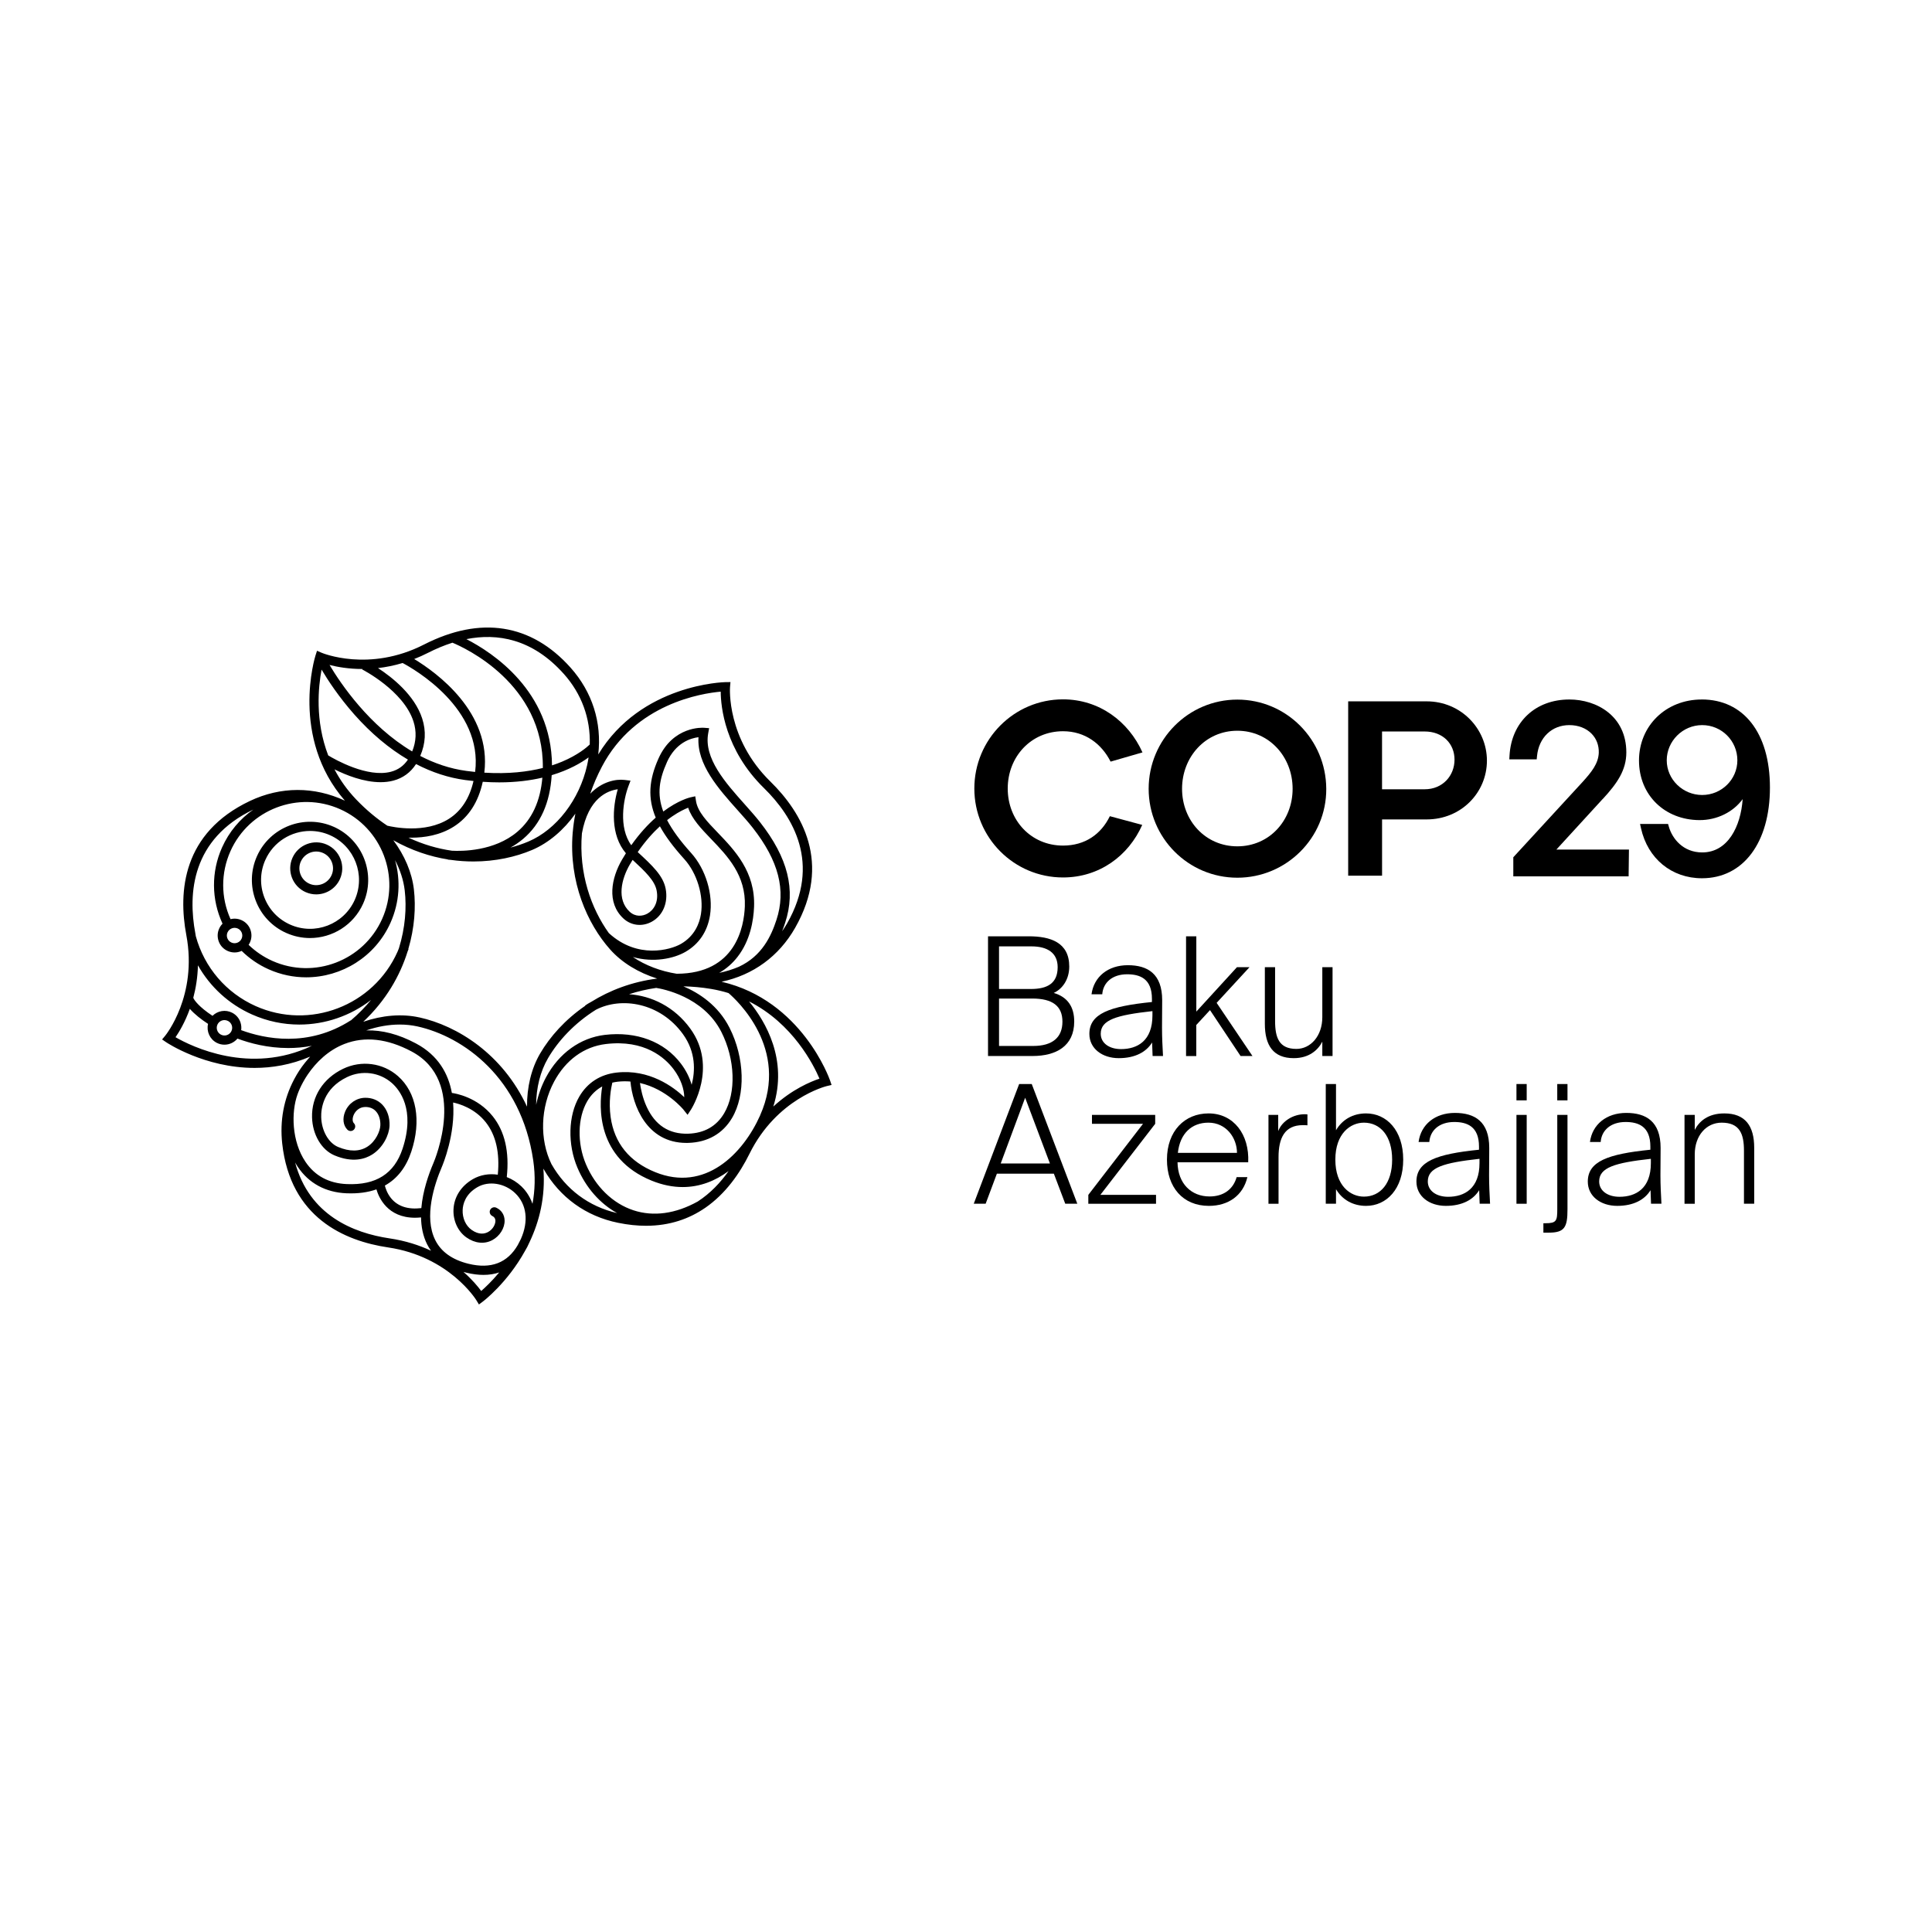<?xml version="1.0" encoding="UTF-8"?>
<svg id="Layer_1" xmlns="http://www.w3.org/2000/svg" version="1.1" viewBox="0 0 700 700">
  <!-- Generator: Adobe Illustrator 29.8.2, SVG Export Plug-In . SVG Version: 2.1.1 Build 3)  -->
  <g>
    <path d="M353.02,285.7c0-17.78,14.35-32.31,32.13-32.31,13.08,0,23.73,7.94,28.79,19.22l-11.55,3.34c-3.25-6.41-9.2-11.01-17.24-11.01-11.55,0-20.03,9.2-20.03,20.76s8.48,20.67,20.03,20.67c8.03,0,13.81-4.15,16.97-10.65l11.73,3.16c-4.96,11.19-15.52,19.04-28.7,19.04-17.78,0-32.13-14.44-32.13-32.22Z"/>
    <path d="M416.18,285.79c0-17.78,14.35-32.31,32.13-32.31s32.13,14.44,32.22,32.31c.09,17.78-14.44,32.22-32.22,32.22s-32.13-14.44-32.13-32.22ZM468.34,285.79c0-11.55-8.48-21.03-20.03-21.03s-20.03,9.48-20.03,21.03,8.48,20.85,20.03,20.85,20.03-9.3,20.03-20.85Z"/>
    <path d="M488.47,317.28v-63.17h28.43c12.45,0,21.84,9.93,21.84,21.48s-9.3,21.3-21.84,21.3h-16.15v20.39h-12.27ZM500.74,285.97h15.43c6.59,0,10.83-4.96,10.83-10.74s-4.24-10.2-10.83-10.2h-15.43v20.94Z"/>
  </g>
  <g>
    <path d="M580.75,289.45c5.25-5.68,8.5-10.47,8.5-16.84,0-13.17-10.7-19.17-20.64-19.17-12.28,0-20.99,8.16-21.68,20.31l-.08,1.37h9.93l.11-1.17c.65-6.72,5.36-11.23,11.71-11.23,3.24,0,6.11,1.11,8.08,3.13,1.76,1.81,2.66,4.19,2.59,6.88-.15,3.94-2.62,6.98-5.82,10.53l-25.15,27.34v6.92h41.78l.12-9.71h-26.29l16.82-18.37Z"/>
    <path d="M616.56,253.44c-12.95,0-22.72,9.51-22.72,22.11s9.39,21.51,21.84,21.59c6.42.05,12.31-2.93,15.72-7.6-.68,9.87-5.35,19.31-14.66,19.31-6.97,0-10.88-5.05-12.1-9.37l-.27-.95h-10.15l.35,1.58c2.44,11,11.11,18.1,22.08,18.1,14.96,0,24.63-12.9,24.63-32.87s-9.7-31.91-24.72-31.91ZM629.48,275.47c0,6.93-5.72,12.57-12.75,12.57s-12.84-5.64-12.84-12.57,5.76-12.75,12.84-12.75,12.75,5.72,12.75,12.75Z"/>
  </g>
  <g>
    <path d="M300.7,391.36c-.1-.3-10.13-28.88-39.26-35.66,11.43-2.42,20.79-9.23,26.65-19.53,13.36-23.47,2.49-41.78-8.98-53.02-15.9-15.56-14.64-33.9-14.61-34.19l.16-1.83-1.83.02c-.31,0-30.57.65-46.07,26.2,1.33-11.6-2.15-22.62-10.04-31.46-14.24-15.93-32.61-18.82-53.12-8.35-19.87,10.15-36.89,3.05-37.06,2.97l-1.68-.73-.56,1.75c-.1.3-9.26,29.66,10.66,52.57-11.14-5.19-23.25-5.19-34.43.11-24.4,11.58-25.99,32.82-23.02,48.6,4.13,21.93-7.5,36.25-7.61,36.39l-1.17,1.41,1.51,1.03c.19.13,13.89,9.28,32.01,9.28,6.3,0,13.14-1.11,20.13-4.09-.29.32-.58.65-.86.99-.27.31-.52.62-.78.93-.09.11-.18.22-.27.33-1.5,1.87-2.76,3.83-3.78,5.76-.06.1-.12.21-.17.31,0,0,0,.02-.01.03-3.68,6.98-5.17,14.88-4.26,23.16,2.97,26.84,22.53,35.28,38.41,37.63,22.07,3.27,31.82,18.93,31.91,19.09l.95,1.57,1.47-1.09c.15-.11,8.82-6.7,15.24-18.33.29-.47.56-.95.8-1.42.34-.66.64-1.31.92-1.94,3.42-7.26,5.75-16.17,4.92-26.46.04.09.08.18.12.26h.02c5.84,10.18,15.26,17.01,26.92,19.39,3.61.74,6.98,1.08,10.14,1.08,8.65,0,15.67-2.55,21.36-6.45.02-.01.04-.02.07-.04h0c7.43-5.13,12.57-12.56,16.05-19.6,9.87-19.98,27.74-24.46,27.96-24.51l1.78-.42-.59-1.74ZM275.42,404.11c-6.29,14.07-20.02,27.9-38.03,20.58-9.37-3.81-14.8-10.51-16.14-19.92-.8-5.6.14-10.57.61-12.51.63-.14,1.27-.26,1.94-.34,1.6-.18,3.14-.18,4.62-.06.78,8.5,5.76,22.24,20.27,22.24.24,0,.49,0,.73-.01,6.98-.22,12.45-3.34,15.81-9.02,4.97-8.4,4.6-21.85-.92-32.71-4.11-8.09-10.98-12.56-16.7-14.99,3.24.07,6.6.36,10.1.95,2.19.37,4.27.88,6.25,1.49,2.75,2.34,22.25,20.12,11.45,44.28ZM192.93,436.16c-1.12-3.23-3.01-5.36-3.99-6.29-1.58-1.51-3.4-2.65-5.33-3.39.99-9.13-.7-16.53-5.05-21.99-5.59-7.02-13.59-8.33-14.84-8.5-1.26-6.92-4.89-13.62-13.05-17.95-6.24-3.32-12.25-4.88-17.97-4.71,4.02-1.38,8.15-2.12,12.12-2.12,2.18,0,4.32.22,6.38.67,16.65,3.67,37.65,18.6,42.01,48.61.82,5.65.61,10.89-.28,15.68ZM187.63,451.05c-3.75,6.52-9.75,8.83-17.87,6.84-5.88-1.44-9.94-4.33-12.06-8.59-4.2-8.41-.3-20.23,2.4-26.53.33-.78,4.96-11.83,4.07-23.31,2.21.46,7.82,2.09,11.82,7.14,3.68,4.65,5.14,11.04,4.37,19.01-3.11-.47-6.3.04-9.03,1.61-4.26,2.46-6.82,6.46-7.02,10.99-.18,4.09,1.61,7.97,4.68,10.13,3.09,2.17,6.51,2.52,9.4.97,2.68-1.44,4.51-4.37,4.44-7.12-.05-2.06-1.15-3.75-3.02-4.62-.83-.39-1.82-.03-2.22.8-.39.83-.03,1.82.8,2.22.72.34,1.09.9,1.11,1.7.03,1.27-.89,3.14-2.68,4.1-1.25.67-3.29,1.08-5.92-.76-2.15-1.51-3.4-4.29-3.27-7.26.09-1.98.9-5.68,5.36-8.25,4.11-2.37,9.85-1.46,13.65,2.17,4.22,4.04,4.96,10.18,2.08,16.63-.35.73-.72,1.44-1.1,2.14ZM152.67,437.72c-4.86.58-8.55-.62-10.97-3.57-1.51-1.85-2.08-3.88-2.25-4.6,4.47-2.48,7.68-6.58,9.58-12.31,3.7-11.21,1.89-21.43-4.86-27.36-5.45-4.79-13.25-5.82-19.87-2.63-7.23,3.48-11.43,10.05-11.24,17.57.16,6.28,3.43,11.82,8.14,13.8,6.54,2.75,11.05,1.34,13.68-.33,3.92-2.49,6.12-7.1,6.26-10.38.13-3.01-.83-5.81-2.63-7.68-1.59-1.64-3.74-2.5-6.17-2.48-3.17.03-6.03,1.99-7.29,5.01-1.03,2.47-.72,4.98.8,6.53.64.66,1.7.67,2.35.03.66-.64.67-1.7.03-2.35-.56-.57-.6-1.74-.11-2.93.59-1.42,2.01-2.94,4.24-2.96,1.53,0,2.8.48,3.75,1.47,1.17,1.21,1.79,3.12,1.7,5.22-.09,2.02-1.61,5.74-4.72,7.71-2.86,1.81-6.43,1.84-10.61.08-3.47-1.46-5.98-5.91-6.1-10.82-.08-2.96.69-10.31,9.36-14.48,5.41-2.61,11.78-1.77,16.23,2.13,2.74,2.41,8.6,9.54,3.89,23.81-3,9.07-9.61,13.27-20.19,12.82-6.53-.27-11.58-2.99-15-8.08-4.98-7.4-5.22-17.9-2.87-24.45.49-1.37,1.16-2.84,1.98-4.35.2-.37.41-.73.63-1.1.12-.2.24-.4.36-.6.23-.38.48-.75.73-1.12,3.04-4.48,7.51-8.83,13.31-11.08,7.36-2.85,15.54-1.94,24.3,2.72,20.35,10.81,8.44,39.27,7.92,40.47-1.71,3.98-3.84,10.02-4.37,16.27ZM87.16,370.52c-.5-1.56-1.57-2.83-3.03-3.58-2.42-1.25-5.29-.72-7.13,1.11-4.81-3.15-6.68-5.69-6.97-6.53.92-3.44,1.57-7.39,1.69-11.77,4.4,7.8,11.18,14.06,19.56,17.8,5.58,2.49,11.41,3.67,17.16,3.67,9.42,0,18.59-3.17,26-8.92-2.12,2.58-4.54,5.06-7.3,7.41l-.02-.03c-15.52,9.97-31.25,6.69-39.74,3.56.13-.9.06-1.83-.23-2.73ZM83.81,373.67c-.71,1.37-2.39,1.91-3.76,1.2-1.37-.71-1.91-2.4-1.21-3.76.5-.96,1.47-1.51,2.49-1.51.43,0,.87.1,1.28.31.66.34,1.15.92,1.38,1.63.23.71.16,1.47-.18,2.13ZM151.93,368.63c-6.39-1.41-13.5-.77-20.32,1.58,8.23-7.73,13.33-16.69,16.08-25.5.11-.28.24-.55.34-.83l-.09-.03c2.26-7.65,2.77-15.16,2.02-21.61-.72-6.16-3.39-12.34-7.46-17.81,6.59,3.71,13.29,5.92,19.77,6.96v.07c.08.01.46.05,1.05.09,2.79.4,5.54.58,8.22.58,7.96,0,15.29-1.64,21.25-4.17,6.04-2.57,11.48-7.24,15.68-13.14-.45,2.27-.76,4.5-.95,6.69-.01.08-.03.16-.05.25h.02c-1.44,17.77,5.29,32.91,13.55,42.22,4.28,4.82,10.3,8.45,17.07,10.57-9.21,1.18-17.2,4.28-23.87,8.42-.78.41-1.54.86-2.25,1.36l.06.08c-7.27,4.99-12.79,11.2-16.36,17.31-3.21,5.49-4.79,12.24-4.74,19.24-8.87-19.15-25.32-29.32-39.02-32.34ZM82.44,337.83c.3-.68.85-1.2,1.55-1.47.32-.12.66-.19,1-.19.39,0,.77.08,1.14.24.68.3,1.2.86,1.47,1.55.27.7.25,1.45-.06,2.13h0c-.3.68-.85,1.2-1.55,1.47-.7.27-1.46.25-2.14-.06-.68-.3-1.2-.85-1.47-1.55-.27-.7-.25-1.45.06-2.14ZM90.71,336.78c-.58-1.53-1.73-2.74-3.22-3.4-1.26-.56-2.64-.68-3.96-.35-3.53-7.84-3.56-16.72-.04-24.62,6.76-15.15,24.6-21.98,39.75-15.22,15.15,6.77,21.98,24.6,15.22,39.75-6.77,15.15-24.6,21.98-39.76,15.22-3.22-1.44-6.11-3.4-8.62-5.82.18-.28.35-.57.49-.89.67-1.49.71-3.15.13-4.68ZM213.25,274.43c-.14.94-.31,1.88-.52,2.82-2.79,12.49-11.13,23.34-21.25,27.64-2.02.86-4.2,1.6-6.52,2.21,1.58-.88,3.13-1.93,4.6-3.17,6.26-5.3,9.72-13.06,10.33-23.07,6.32-1.9,10.68-4.47,13.35-6.43ZM187.43,301.38c-8.38,7.11-20.17,7.05-23.71,6.85-5.14-.74-10.45-2.26-15.72-4.73.33,0,.67.01,1.02.01,4.73,0,10.44-.86,15.42-4.03,5.36-3.41,8.88-8.87,10.47-16.22,2.07.14,4.05.21,5.95.21,6.06,0,11.25-.68,15.65-1.71-.73,8.52-3.77,15.12-9.07,19.61ZM172.15,279.69c-1.02-.1-2.07-.22-3.13-.37-6.07-.81-11.67-2.78-16.76-5.43,1.93-4.47,2.18-9.02.71-13.56-2.77-8.55-10.93-14.96-16.01-18.27,2.8-.32,5.79-.9,8.92-1.84,4.14,2.2,29.16,16.49,26.27,39.46ZM149.8,261.37c1.17,3.63,1.02,7.28-.46,10.89-15.47-9.18-25.8-24.4-29.94-31.33,2.82.72,6.92,1.46,11.9,1.46l-.08.16c.15.08,14.97,7.66,18.58,18.82ZM150.73,276.83c5.81,3.02,11.8,4.98,17.85,5.79,1.01.14,2,.25,2.98.35-1.44,6.24-4.42,10.84-8.89,13.69-8.65,5.51-20.41,2.97-22.34,2.5-3.84-2.56-7.62-5.68-11.25-9.47-3.35-3.5-5.93-7.2-7.89-10.94,4.17,2.08,10.57,4.65,16.69,4.65,1.58,0,3.15-.17,4.65-.57,3.47-.92,6.23-2.94,8.21-6ZM226.78,309.15c-.47.74-.93,1.5-1.4,2.3-3.83,6.55-5.71,15.59.5,21.34,2.82,2.61,6.86,3.06,10.31,1.14,4-2.22,5.96-6.91,4.99-11.93-.91-4.72-4.77-8.34-10.12-13.27,2.78-4.03,5.56-7.07,8.04-9.35,2.02,3.7,4.95,7.59,8.85,11.91,4.6,5.09,7.07,13.27,6.02,19.89-.53,3.34-2.23,7.93-7.28,10.83-3.75,2.15-15.72,5.6-26.09-3.93-6.34-8.83-10.97-21.53-9.76-36.14,2.33-12.91,9.41-15.51,12.99-15.97-1.88,6.47-2.74,16.53,2.96,23.2ZM228.26,313.13c.32-.54.63-1.07.95-1.58,4.67,4.32,8.01,7.53,8.7,11.08.84,4.35-1.17,7.19-3.34,8.39-1.72.96-4.31,1.28-6.43-.68-4.76-4.41-3.06-11.78.11-17.21ZM241.61,276.21c3.18-7.13,8.65-8.76,11.46-9.11-.63,9.87,7.25,18.69,14.26,26.53,1.98,2.21,3.85,4.31,5.41,6.3,9.4,12,12.13,22.61,8.57,33.4-1.91,5.81-5.18,12.99-13.55,16.92-2.27.97-4.67,1.72-7.18,2.24,2.57-1.48,4.79-3.41,6.64-5.79,4.59-5.9,5.79-13.12,5.99-18.14.5-12.68-7.05-20.53-13.12-26.84-3.92-4.07-7.3-7.59-7.91-11.46l-.28-1.75-1.73.38c-.3.07-4.37,1.03-9.85,5.14-2.42-6.46-1.38-11.81,1.3-17.81ZM243.59,295.77c2.43-1.67,4.45-2.61,5.75-3.12,1.34,4.09,4.76,7.64,8.34,11.37,5.92,6.16,12.63,13.14,12.19,24.4-.29,7.33-3.27,24.35-24.69,24.39-5.85-.93-11.35-3.02-15.88-6.07,7.54,2.15,14.83.56,19.03-1.85,4.9-2.81,7.98-7.37,8.91-13.19,1.22-7.66-1.52-16.76-6.83-22.65-4.06-4.5-6.87-8.38-8.7-11.9.66-.52,1.29-.97,1.88-1.38ZM198.56,383.4c3.67-6.27,9.53-12.66,17.35-17.55,9.18-4.78,23.25-2.62,31.53,8.83,4.75,6.58,4.46,13.42,3.16,18.36-.73-2.58-2.04-5.22-3.87-7.64-6.03-8-16.09-11.8-27.61-10.44-8.87,1.06-16.63,6.66-21.29,15.37-1.67,3.12-2.86,6.5-3.58,9.96.05-6.17,1.49-12.07,4.31-16.89ZM247.68,402.12l1.44,1.8,1.26-1.93c.1-.15,9.81-15.35-.24-29.26-5.8-8.03-14.19-11.97-22.22-12.5,3.09-1.01,6.36-1.79,9.83-2.29,2.14.33,17.05,3.04,23.6,15.93,5.03,9.9,5.45,22.03,1.02,29.5-2.8,4.72-7.19,7.2-13.05,7.39-6.91.2-11.97-3.07-15.03-9.77-1.48-3.23-2.14-6.53-2.42-8.6,9.68,2.21,15.74,9.63,15.82,9.72ZM261.13,250.59c.03,5.39,1.46,21.03,15.66,34.94,10.64,10.41,20.73,27.37,8.42,48.99-.57,1.01-1.2,1.97-1.84,2.9.41-1.04.78-2.07,1.1-3.06,3.93-11.95,1.04-23.55-9.12-36.5-1.63-2.07-3.53-4.2-5.54-6.46-6.97-7.81-14.88-16.66-13.21-25.75l.33-1.82-1.84-.14c-.46-.04-11.21-.72-16.52,11.16-3.47,7.77-3.94,14.33-.99,21.39-2.8,2.46-5.83,5.71-8.86,10-4.69-6.45-2.85-16.57-1.02-21.41l.75-1.98-2.1-.26c-3.17-.4-8.29.58-12.5,5,1.1-3.23,2.5-6.51,4.24-9.83,12.02-22.9,36.35-26.58,43.04-27.16ZM204.24,244.12c6.5,7.27,9.73,16.18,9.44,25.63-1.06,1.02-4.28,3.79-10,6.2-1.09.46-2.33.92-3.68,1.36-.2-26.97-21.55-40.89-31.02-45.74,11.13-2.21,23.84-.22,35.26,12.56ZM155.12,236.51c2.71-1.38,5.67-2.65,8.81-3.65,4.28,1.77,33.1,14.82,32.75,45.39-5.41,1.36-12.44,2.25-21.2,1.7,2.67-21.86-17.31-36.27-25.41-41.17,1.66-.65,3.34-1.4,5.05-2.27ZM116.51,242.6c2.24,3.78,6.23,9.9,11.9,16.31,6.06,6.84,12.59,12.31,19.39,16.31-1.52,2.25-3.53,3.7-6.12,4.39-8.51,2.27-20.22-4.37-22.76-5.91-4.86-12.63-3.58-24.95-2.4-31.1ZM91.83,293.29c-4.82,3.36-8.81,8.02-11.38,13.76-3.96,8.87-3.87,18.85.18,27.62-.51.52-.93,1.12-1.23,1.8-.67,1.49-.71,3.15-.13,4.68.58,1.53,1.73,2.74,3.22,3.4.8.36,1.65.54,2.5.54.74,0,1.48-.14,2.19-.41.13-.05.25-.11.37-.16,2.84,2.79,6.12,5.04,9.8,6.68,4.41,1.97,9.03,2.9,13.57,2.9,12.8,0,25.04-7.38,30.58-19.8,3.3-7.4,3.68-15.38,1.64-22.64,1.85,3.54,3.07,7.26,3.5,10.96.73,6.25.19,13.55-2.11,20.98-.17.42-.33.84-.51,1.25-8.74,19.59-31.8,28.41-51.39,19.67-10.69-4.78-18.59-14-21.68-25.3-.06-.34-.11-.67-.17-1.01-2.75-14.6-1.31-34.23,21.05-44.91ZM63.6,375.8c1.29-1.87,3.42-5.38,5.18-10.27,1.68,1.91,4.15,3.85,6.6,5.44-.63,2.67.6,5.55,3.15,6.86.89.46,1.85.68,2.79.68,1.79,0,3.53-.8,4.71-2.21,4.49,1.68,10.96,3.42,18.4,3.42,2.73,0,5.6-.24,8.55-.8-22.44,10.68-43.67.17-49.37-3.11ZM106.91,421.17c.32.56.65,1.11,1.01,1.64,3.99,5.93,10.09,9.23,17.63,9.54,4.1.17,7.71-.31,10.84-1.42.84,2.9,3.97,10.28,13.99,10.28.69,0,1.42-.05,2.17-.12.06,3.36.68,6.69,2.18,9.7.42.84.9,1.63,1.44,2.38-4.23-1.99-9.21-3.62-15.01-4.48-13.19-1.95-29.1-8.41-34.24-27.51ZM174.35,467.75c-1.16-1.58-3.27-4.14-6.43-6.91.35.1.69.19,1.05.28,2.25.55,4.31.8,6.18.8,2.14,0,4.03-.32,5.72-.89-2.66,3.2-5.09,5.47-6.52,6.72ZM199.81,421.79c-4.37-8.92-4.02-20.6.95-29.89,4.2-7.85,10.86-12.69,18.75-13.63,14.1-1.68,21.44,5,24.55,9.13,2.67,3.54,3.83,7.29,3.86,10.13-3.96-3.76-12.66-10.24-24.49-8.92-5.91.66-10.59,3.66-13.53,8.68-4.04,6.9-4.31,17.28-.67,25.83,3.07,7.21,8.16,12.97,14.36,16.4-10.29-2.38-18.59-8.6-23.78-17.74ZM252.85,435.3c-8.03,4.48-16.08,5.59-23.34,3.21-7.48-2.46-13.75-8.54-17.21-16.68-3.24-7.63-3.05-16.81.48-22.85,1.39-2.37,3.21-4.14,5.42-5.34-1.24,7.49-2.06,26.02,17.93,34.14,3.94,1.6,7.68,2.31,11.22,2.31,6.27,0,11.86-2.25,16.64-5.8-2.93,4.16-6.59,8.05-11.15,11.01ZM280.19,400.91c5.32-16.94-2.75-30.72-8.8-38.08,15.93,8.04,23.41,23.05,25.52,27.99-3.17,1.06-9.94,3.86-16.72,10.1Z"/>
    <path d="M103.75,338.04c2.78,1.24,5.69,1.83,8.56,1.83,8.06,0,15.77-4.65,19.27-12.48h0c4.73-10.61-.05-23.09-10.65-27.82-10.61-4.73-23.09.04-27.83,10.65-2.29,5.14-2.45,10.86-.44,16.12,2.01,5.26,5.95,9.41,11.09,11.71ZM96.14,311.57c2.94-6.59,9.43-10.5,16.22-10.5,2.41,0,4.86.49,7.21,1.54,8.93,3.98,12.95,14.49,8.97,23.42-3.99,8.93-14.5,12.95-23.43,8.96-4.33-1.93-7.64-5.43-9.34-9.86-1.69-4.42-1.56-9.24.37-13.57Z"/>
    <path d="M110.73,323.23c1.24.55,2.54.82,3.83.82,3.61,0,7.06-2.08,8.62-5.58,1.03-2.3,1.1-4.86.2-7.21-.9-2.35-2.66-4.21-4.96-5.24-2.3-1.03-4.86-1.09-7.21-.19-2.35.9-4.21,2.66-5.24,4.96-2.12,4.75.02,10.33,4.77,12.45ZM109.01,312.14c.66-1.48,1.86-2.62,3.38-3.21.71-.27,1.45-.41,2.18-.41.84,0,1.69.18,2.48.53,1.49.66,2.63,1.87,3.21,3.39.58,1.52.54,3.18-.13,4.66-1.37,3.07-4.98,4.45-8.05,3.08-3.07-1.37-4.45-4.98-3.08-8.05Z"/>
  </g>
  <g>
    <path d="M357.97,339.24h14.78c7.84,0,14.66,2.21,14.66,10.95,0,4.61-2.39,8.08-5.62,9.57,5.15,1.5,7.42,5.2,7.42,10.35,0,8.97-6.64,12.5-15.08,12.5h-16.15v-43.37ZM361.97,358.33h11.55c5.86,0,9.69-1.97,9.69-7.9,0-5.2-3.71-7.54-9.51-7.54h-11.73v15.43ZM361.97,378.97h12.38c7.06,0,10.59-3.17,10.59-8.8s-3.53-8.38-10.95-8.38h-12.02v17.17Z"/>
    <path d="M417.43,377.71c-2.09,3.41-6.1,5.68-12.08,5.68s-10.65-3.47-10.65-8.79c0-7.3,7.18-9.99,22.67-11.55v-1.14c0-7.3-4.31-8.91-8.97-8.91-5.44,0-8.73,3.05-9.03,7.24h-3.89c.84-6.34,5.98-10.53,13.16-10.53s12.44,3.11,12.44,12.68c0,4.43-.06,7.36-.06,9.93,0,3.65.18,6.82.36,10.29h-3.77l-.18-4.91ZM406.18,380.11c5.98,0,11.37-3.05,11.37-12.2v-1.56c-13.1,1.44-18.73,3.17-18.73,8.2,0,3.41,3.11,5.56,7.36,5.56Z"/>
    <path d="M433.45,339.24v27.28l14.72-16.09h4.55l-11.91,12.92,12.98,19.26h-4.31l-11.07-16.63-4.97,5.39v11.25h-3.71v-43.37h3.71Z"/>
    <path d="M479.1,377.41c-1.56,3.05-4.79,5.98-10.35,5.98-7.36,0-10.47-4.55-10.47-12.44v-20.52h3.71v19.5c0,6.04,1.44,10.11,7.72,10.11,5.14,0,9.39-4.67,9.39-11.49v-18.13h3.71v32.19h-3.71v-5.2Z"/>
    <path d="M369.27,392.76h4.55l16.51,43.37h-4.37l-4.13-10.89h-20.64l-4.07,10.89h-4.31l16.45-43.37ZM362.57,421.54h17.83l-8.97-23.81-8.85,23.81Z"/>
    <path d="M394.33,432.91l19.8-25.73h-18.49v-3.23h22.91v3.23l-19.86,25.73h20.16v3.23h-24.53v-3.23Z"/>
    <path d="M422.81,420.16c0-10.41,6.46-16.75,15.08-16.75,9.09,0,14.84,7.66,14.36,17.71h-25.61c.12,7.78,5.03,12.38,11.61,12.38,5.03,0,8.55-2.57,9.81-7h3.89c-1.56,6.64-6.88,10.41-13.94,10.41-9.45,0-15.2-6.76-15.2-16.75ZM426.76,417.71h21.42c0-5.44-3.89-10.95-10.35-10.95-5.98,0-10.29,3.83-11.07,10.95Z"/>
    <path d="M473.71,407.72c-.6-.06-1.14-.06-1.68-.06-6.64,0-8.79,4.79-8.79,11.61v16.87h-3.65v-32.19h3.53v5.86c1.44-3.77,5.62-6.1,9.51-6.1.3,0,.72,0,1.08.06v3.95Z"/>
    <path d="M494.95,436.91c-4.73,0-8.62-2.21-10.89-6.04v5.26h-3.71v-43.37h3.71v16.75c2.27-3.89,6.16-6.1,10.89-6.1,7.42,0,13.46,6.1,13.46,16.75s-6.04,16.75-13.46,16.75ZM494.17,433.56c5.98,0,10.23-4.85,10.23-13.4s-4.25-13.4-10.23-13.4c-4.85,0-10.35,3.89-10.35,13.4s5.5,13.4,10.35,13.4Z"/>
    <path d="M535.93,431.23c-2.09,3.41-6.1,5.68-12.08,5.68s-10.65-3.47-10.65-8.79c0-7.3,7.18-9.99,22.67-11.55v-1.14c0-7.3-4.31-8.91-8.97-8.91-5.44,0-8.73,3.05-9.03,7.24h-3.89c.84-6.34,5.98-10.53,13.16-10.53s12.44,3.11,12.44,12.68c0,4.43-.06,7.36-.06,9.93,0,3.65.18,6.82.36,10.29h-3.77l-.18-4.91ZM524.68,433.62c5.98,0,11.37-3.05,11.37-12.2v-1.56c-13.1,1.44-18.73,3.17-18.73,8.2,0,3.41,3.11,5.56,7.36,5.56Z"/>
    <path d="M553.15,392.76v5.92h-3.71v-5.92h3.71ZM553.15,403.95v32.19h-3.71v-32.19h3.71Z"/>
    <path d="M564.22,403.95h3.71v34.22c0,6.46-1.02,8.44-6.76,8.44h-1.97v-3.41h.72c4.01,0,4.31-.84,4.31-5.08v-34.16ZM567.93,392.76v5.92h-3.71v-5.92h3.71Z"/>
    <path d="M598.02,431.23c-2.09,3.41-6.1,5.68-12.08,5.68s-10.65-3.47-10.65-8.79c0-7.3,7.18-9.99,22.67-11.55v-1.14c0-7.3-4.31-8.91-8.97-8.91-5.44,0-8.73,3.05-9.03,7.24h-3.89c.84-6.34,5.98-10.53,13.16-10.53s12.44,3.11,12.44,12.68c0,4.43-.06,7.36-.06,9.93,0,3.65.18,6.82.36,10.29h-3.77l-.18-4.91ZM586.77,433.62c5.98,0,11.37-3.05,11.37-12.2v-1.56c-13.1,1.44-18.73,3.17-18.73,8.2,0,3.41,3.11,5.56,7.36,5.56Z"/>
    <path d="M614.04,409.39c1.56-3.05,4.73-5.98,10.71-5.98,7.6,0,10.83,4.55,10.83,12.44v20.28h-3.71v-19.26c0-6.04-1.56-10.11-8.08-10.11-5.56,0-9.75,4.67-9.75,11.49v17.89h-3.71v-32.19h3.71v5.44Z"/>
  </g>
</svg>